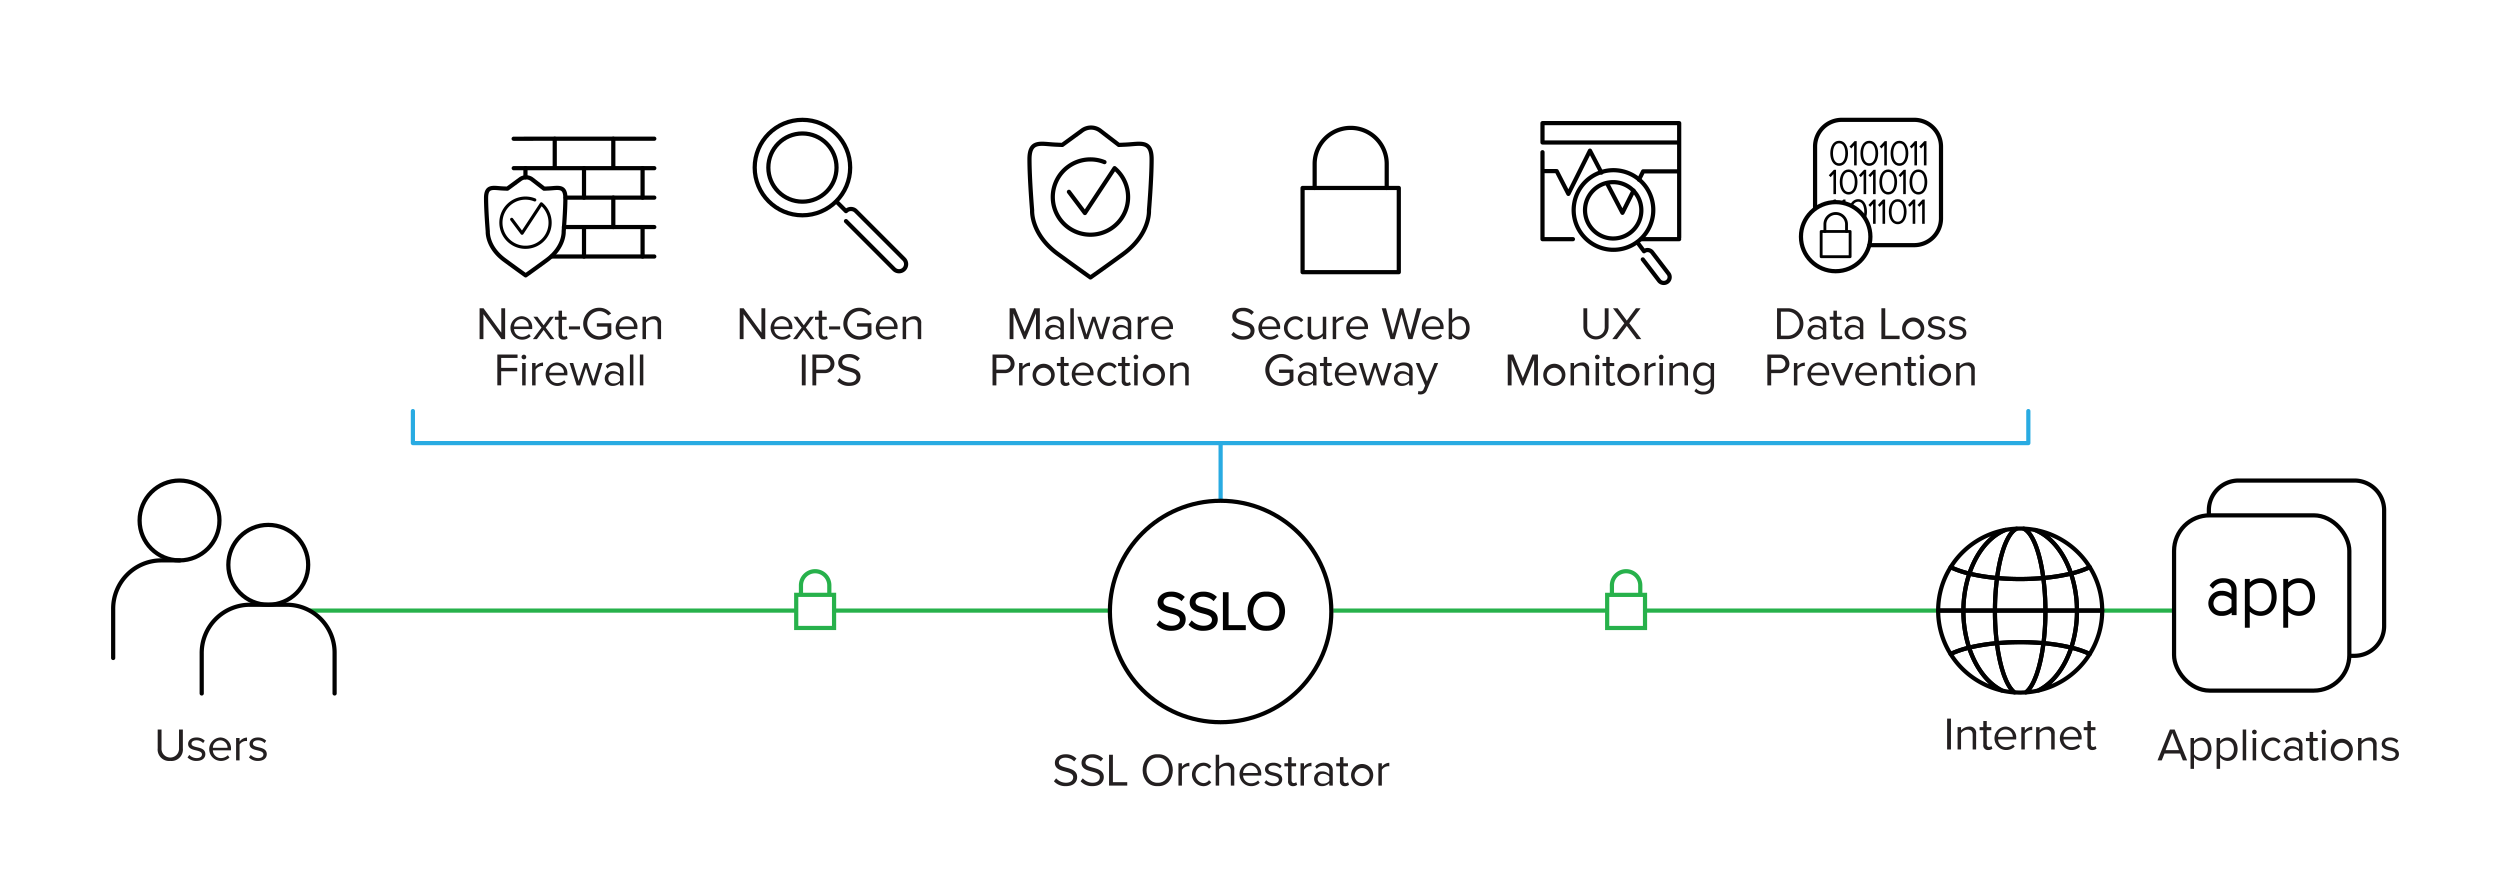 <svg viewBox="0 0 594.444 210.974" xmlns:xlink="http://www.w3.org/1999/xlink" xmlns="http://www.w3.org/2000/svg" id="Layer_1"><defs><style>.cls-1,.cls-11,.cls-12,.cls-3,.cls-4,.cls-5,.cls-7,.cls-8{fill:none;}.cls-2{fill:#231f20;}.cls-3{stroke:#29abe2;}.cls-11,.cls-12,.cls-3,.cls-7,.cls-8{stroke-linecap:round;stroke-linejoin:round;}.cls-4{stroke:#27b14b;}.cls-4,.cls-5,.cls-9{stroke-miterlimit:10;}.cls-5,.cls-7,.cls-8,.cls-9{stroke:#010101;}.cls-6,.cls-9{fill:#010101;}.cls-8,.cls-9{stroke-width:0.675px;}.cls-10{clip-path:url(#clip-path);}.cls-11,.cls-12{stroke:#000;}.cls-12{stroke-width:0.75px;}</style><clipPath id="clip-path"><rect height="50" width="50" y="23.727" x="110.575" class="cls-1"></rect></clipPath></defs><path d="M251.135,185.072a3.103,3.103,0,0,0,2.311,1.046c1.31,0,1.728-.704,1.728-1.266,0-.88-.892-1.122-1.859-1.386-1.177-.309-2.486-.639-2.486-2.08,0-1.21,1.078-2.035,2.52-2.035a3.45,3.45,0,0,1,2.607,1.023l-.551.671a2.805,2.805,0,0,0-2.123-.88c-.88,0-1.507.473-1.507,1.166,0,.737.847.957,1.782,1.21,1.199.319,2.563.693,2.563,2.233,0,1.067-.727,2.156-2.707,2.156a3.637,3.637,0,0,1-2.816-1.166Z" class="cls-2"></path><path d="M257.471,185.072a3.103,3.103,0,0,0,2.311,1.046c1.31,0,1.728-.704,1.728-1.266,0-.88-.892-1.122-1.859-1.386-1.177-.309-2.486-.639-2.486-2.08,0-1.21,1.078-2.035,2.52-2.035a3.45,3.45,0,0,1,2.607,1.023l-.551.671a2.805,2.805,0,0,0-2.123-.88c-.88,0-1.507.473-1.507,1.166,0,.737.847.957,1.782,1.21,1.199.319,2.563.693,2.563,2.233,0,1.067-.727,2.156-2.707,2.156a3.637,3.637,0,0,1-2.816-1.166Z" class="cls-2"></path><path d="M263.708,179.462h.914v6.523h3.41v.814h-4.324Z" class="cls-2"></path><path d="M275.281,179.341c4.78-.17,4.781,7.761-0,7.591C270.496,187.104,270.497,179.168,275.281,179.341Zm0,.814c-3.552-.156-3.555,6.111 0,5.963C278.831,186.264,278.829,180.002,275.281,180.155Z" class="cls-2"></path><path d="M280.209,181.486h.825v.857a2.259,2.259,0,0,1,1.771-.968v.847a1.481,1.481,0,0,0-.33-.032,1.942,1.942,0,0,0-1.44.847v3.763h-.825Z" class="cls-2"></path><path d="M286.071,181.355a2.273,2.273,0,0,1,1.947.924l-.55.506a1.575,1.575,0,0,0-1.354-.693,2.064,2.064,0,0,0,0,4.104,1.603,1.603,0,0,0,1.354-.692l.55.506a2.273,2.273,0,0,1-1.947.924,2.792,2.792,0,0,1,0-5.577Z" class="cls-2"></path><path d="M292.661,183.302c0-.936-.484-1.211-1.199-1.211a2.088,2.088,0,0,0-1.573.825v3.884H289.063v-7.338h.825V182.256a2.641,2.641,0,0,1,1.903-.901,1.494,1.494,0,0,1,1.693,1.693v3.752h-.824Z" class="cls-2"></path><path d="M297.334,181.355a2.581,2.581,0,0,1,2.553,2.849v.209h-4.302a1.873,1.873,0,0,0,1.914,1.838,2.324,2.324,0,0,0,1.64-.671l.396.539a2.889,2.889,0,0,1-2.112.813,2.792,2.792,0,0,1-.089-5.577Zm-1.749,2.453h3.487a1.722,1.722,0,0,0-1.749-1.771A1.773,1.773,0,0,0,295.585,183.808Z" class="cls-2"></path><path d="M301.074,185.502a2.412,2.412,0,0,0,1.75.759c.813,0,1.254-.363,1.254-.88,0-.583-.649-.771-1.364-.946-.902-.209-1.926-.451-1.926-1.552,0-.824.716-1.528,1.98-1.528a2.692,2.692,0,0,1,1.97.77l-.385.572a2.072,2.072,0,0,0-1.585-.671c-.726,0-1.177.33-1.177.803,0,.518.604.683,1.298.848.925.209,1.991.473,1.991,1.649,0,.892-.715,1.606-2.09,1.606a2.826,2.826,0,0,1-2.146-.836Z" class="cls-2"></path><path d="M306.277,185.689v-3.477H305.397v-.726h.88v-1.452h.825v1.452h1.078v.726h-1.078v3.301c0,.396.176.682.539.682a.797.797,0,0,0,.562-.22l.241.616a1.347,1.347,0,0,1-.989.341A1.087,1.087,0,0,1,306.277,185.689Z" class="cls-2"></path><path d="M309.236,181.486h.825v.857a2.259,2.259,0,0,1,1.771-.968v.847a1.493,1.493,0,0,0-.33-.032,1.945,1.945,0,0,0-1.441.847v3.763h-.825Z" class="cls-2"></path><path d="M316.079,186.194a2.298,2.298,0,0,1-1.761.737,1.769,1.769,0,0,1-1.858-1.76,1.74,1.74,0,0,1,1.858-1.75,2.222,2.222,0,0,1,1.761.727v-.957c0-.715-.572-1.122-1.343-1.122a2.109,2.109,0,0,0-1.628.737l-.385-.572a2.779,2.779,0,0,1,2.123-.88c1.122,0,2.058.506,2.058,1.793v3.652h-.825Zm0-1.518a1.778,1.778,0,0,0-1.463-.66,1.169,1.169,0,1,0,0,2.321,1.778,1.778,0,0,0,1.463-.66Z" class="cls-2"></path><path d="M318.608,185.689v-3.477h-.881v-.726h.881v-1.452h.825v1.452h1.078v.726h-1.078v3.301c0,.396.176.682.539.682a.796.796,0,0,0,.561-.22l.242.616a1.347,1.347,0,0,1-.99.341A1.087,1.087,0,0,1,318.608,185.689Z" class="cls-2"></path><path d="M321.258,184.138a2.634,2.634,0,1,1,2.63,2.794A2.607,2.607,0,0,1,321.258,184.138Zm4.39,0a1.786,1.786,0,1,0-1.76,2.057A1.847,1.847,0,0,0,325.648,184.138Z" class="cls-2"></path><path d="M327.749,181.486h.825v.857a2.259,2.259,0,0,1,1.771-.968v.847a1.493,1.493,0,0,0-.33-.032,1.945,1.945,0,0,0-1.441.847v3.763h-.825Z" class="cls-2"></path><path d="M37.494,173.462h.914v4.467a2.082,2.082,0,1,0,4.158,0v-4.467H43.479v4.478a2.717,2.717,0,0,1-2.992,2.992,2.719,2.719,0,0,1-2.993-2.981Z" class="cls-2"></path><path d="M45.018,179.502a2.412,2.412,0,0,0,1.75.759c.813,0,1.254-.363,1.254-.88,0-.583-.649-.771-1.364-.946-.902-.209-1.926-.451-1.926-1.552,0-.824.716-1.528,1.98-1.528a2.692,2.692,0,0,1,1.97.77l-.385.572a2.072,2.072,0,0,0-1.585-.671c-.726,0-1.177.33-1.177.803,0,.518.604.683,1.298.848.925.209,1.991.473,1.991,1.649,0,.892-.715,1.606-2.09,1.606a2.826,2.826,0,0,1-2.146-.836Z" class="cls-2"></path><path d="M52.366,175.355a2.581,2.581,0,0,1,2.553,2.849v.209H50.617a1.873,1.873,0,0,0,1.914,1.838,2.324,2.324,0,0,0,1.64-.671l.396.539a2.889,2.889,0,0,1-2.112.813,2.792,2.792,0,0,1-.089-5.577Zm-1.749,2.453H54.104a1.722,1.722,0,0,0-1.749-1.771A1.773,1.773,0,0,0,50.617,177.808Z" class="cls-2"></path><path d="M56.139,175.486h.825v.857a2.259,2.259,0,0,1,1.77-.968v.847a1.481,1.481,0,0,0-.33-.032,1.942,1.942,0,0,0-1.44.847v3.763h-.825Z" class="cls-2"></path><path d="M59.626,179.502a2.412,2.412,0,0,0,1.75.759c.813,0,1.254-.363,1.254-.88,0-.583-.649-.771-1.364-.946-.902-.209-1.926-.451-1.926-1.552,0-.824.716-1.528,1.98-1.528a2.692,2.692,0,0,1,1.97.77l-.385.572a2.072,2.072,0,0,0-1.585-.671c-.726,0-1.177.33-1.177.803,0,.518.604.683,1.298.848.925.209,1.991.473,1.991,1.649,0,.892-.715,1.606-2.09,1.606a2.826,2.826,0,0,1-2.146-.836Z" class="cls-2"></path><polyline points="482.294 97.742 482.294 105.355 98.177 105.355 98.177 97.742" class="cls-3"></polyline><line y2="105.355" x2="290.235" y1="118.865" x1="290.235" class="cls-3"></line><line y2="145.185" x2="73.635" y1="145.185" x1="189.322" class="cls-4"></line><g id="lock"><rect transform="translate(387.643 290.765) rotate(-180)" height="7.876" width="9" y="141.445" x="189.322" class="cls-4"></rect><path d="M190.451,141.445v-2.25a3.37,3.37,0,1,1,6.741,0v2.25" class="cls-4"></path></g><line y2="145.185" x2="198.584" y1="145.185" x1="264.249" class="cls-4"></line><line y2="145.185" x2="382.149" y1="145.185" x1="317.01" class="cls-4"></line><line y2="145.185" x2="516.943" y1="145.185" x1="500.055" class="cls-4"></line><line y2="145.185" x2="460.931" y1="145.185" x1="391.149" class="cls-4"></line><g id="lock-2"><rect height="7.876" width="9" y="141.445" x="382.149" class="cls-4"></rect><path d="M390.019,141.445v-2.25a3.37,3.37,0,1,0-6.741,0v2.25" class="cls-4"></path></g><circle r="26.325" cy="145.401" cx="290.235" class="cls-5"></circle><path d="M275.742,147.515a3.793,3.793,0,0,0,2.835,1.27c1.459,0,1.972-.742,1.972-1.391,0-.945-1.026-1.216-2.174-1.513-1.445-.378-3.119-.797-3.119-2.633,0-1.485,1.31-2.566,3.187-2.566a4.417,4.417,0,0,1,3.281,1.256l-.783,1a3.512,3.512,0,0,0-2.605-1.054c-1,0-1.688.514-1.688,1.27,0,.811.973,1.066,2.093,1.351,1.473.392,3.188.851,3.188,2.768,0,1.405-.973,2.715-3.403,2.715a4.612,4.612,0,0,1-3.552-1.432Z" class="cls-6"></path><path d="M283.369,147.515a3.793,3.793,0,0,0,2.835,1.27c1.459,0,1.972-.742,1.972-1.391,0-.945-1.026-1.216-2.174-1.513-1.445-.378-3.119-.797-3.119-2.633,0-1.485,1.31-2.566,3.187-2.566a4.417,4.417,0,0,1,3.281,1.256l-.783,1a3.512,3.512,0,0,0-2.605-1.054c-1,0-1.688.514-1.688,1.27,0,.811.973,1.066,2.093,1.351,1.473.392,3.188.851,3.188,2.768,0,1.405-.973,2.715-3.403,2.715a4.612,4.612,0,0,1-3.552-1.432Z" class="cls-6"></path><path d="M290.78,140.818h1.351v7.818h4.092v1.188h-5.442Z" class="cls-6"></path><path d="M301.095,140.669c5.954-.217,5.953,9.535-0,9.317C295.144,150.203,295.143,140.451,301.095,140.669Zm0,1.201c-4.148-.176-4.151,7.082 0,6.914C305.237,148.946,305.235,141.7,301.095,141.87Z" class="cls-6"></path><path d="M42.707,133.248h-4.263A11.481,11.481,0,0,0,26.909,144.852V156.451" class="cls-7"></path><path d="M79.559,164.888v-9.489a11.402,11.402,0,0,0-11.441-11.605h-8.62A11.481,11.481,0,0,0,47.962,155.399v9.489" class="cls-7"></path><circle r="9.494" cy="123.756" cx="42.688" class="cls-7"></circle><circle r="9.494" cy="134.303" cx="63.786" class="cls-7"></circle><path d="M114.949,74.714v5.919h-.914V73.295h.936l4.225,5.798V73.295h.914v7.338h-.881Z" class="cls-2"></path><path d="M123.991,75.188a2.581,2.581,0,0,1,2.553,2.849v.209h-4.302a1.872,1.872,0,0,0,1.914,1.838,2.326,2.326,0,0,0,1.64-.671l.396.539a2.886,2.886,0,0,1-2.111.813,2.792,2.792,0,0,1-.089-5.577Zm-1.749,2.453h3.487a1.722,1.722,0,0,0-1.749-1.771A1.773,1.773,0,0,0,122.242,77.641Z" class="cls-2"></path><path d="M129.259,78.454l-1.596,2.179h-.945l2.035-2.729-1.926-2.585h.957l1.475,2.024,1.475-2.024h.957l-1.926,2.585,2.047,2.729h-.957Z" class="cls-2"></path><path d="M132.812,79.522V76.045h-.881v-.726h.881V73.867h.825v1.452h1.078v.726h-1.078v3.301c0,.396.176.682.539.682a.798.798,0,0,0,.562-.22l.241.616a1.346,1.346,0,0,1-.989.341A1.088,1.088,0,0,1,132.812,79.522Z" class="cls-2"></path><path d="M135.276,77.608h2.64v.726h-2.64Z" class="cls-2"></path><path d="M142.47,73.174a3.498,3.498,0,0,1,2.85,1.375l-.727.451a2.703,2.703,0,0,0-2.123-1.012,2.991,2.991,0,0,0,0,5.974,2.894,2.894,0,0,0,1.969-.792V77.674h-2.519v-.814h3.433v2.651a3.823,3.823,0,0,1-2.883,1.265,3.801,3.801,0,0,1,0-7.602Z" class="cls-2"></path><path d="M149.003,75.188a2.581,2.581,0,0,1,2.553,2.849v.209h-4.302a1.872,1.872,0,0,0,1.914,1.838,2.324,2.324,0,0,0,1.64-.671l.396.539a2.893,2.893,0,0,1-2.113.813,2.792,2.792,0,0,1-.088-5.577Zm-1.749,2.453h3.487a1.722,1.722,0,0,0-1.749-1.771A1.772,1.772,0,0,0,147.254,77.641Z" class="cls-2"></path><path d="M156.363,77.156c0-.936-.473-1.232-1.188-1.232a2.053,2.053,0,0,0-1.574.825v3.884h-.824V75.319h.824V76.089a2.64,2.64,0,0,1,1.893-.901,1.51,1.51,0,0,1,1.694,1.716v3.729h-.825Z" class="cls-2"></path><path d="M118.253,84.295H123.062v.813h-3.895v2.366h3.816v.813h-3.816v3.345h-.914Z" class="cls-2"></path><path d="M124.017,84.867a.556.556,0,0,1,1.111,0,.556.556,0,1,1-1.111,0Zm.144,1.452h.825v5.313h-.825Z" class="cls-2"></path><path d="M126.525,86.319h.826v.857a2.257,2.257,0,0,1,1.77-.968v.847a1.487,1.487,0,0,0-.33-.032,1.942,1.942,0,0,0-1.44.847v3.763h-.826Z" class="cls-2"></path><path d="M132.355,86.188a2.58,2.58,0,0,1,2.553,2.849v.209H130.607a1.872,1.872,0,0,0,1.914,1.838,2.322,2.322,0,0,0,1.639-.671l.396.539a2.889,2.889,0,0,1-2.112.813,2.792,2.792,0,0,1-.089-5.577ZM130.607,88.641h3.486a1.722,1.722,0,0,0-1.748-1.771A1.772,1.772,0,0,0,130.607,88.641Z" class="cls-2"></path><path d="M139.341,87.364l-1.387,4.269h-.825l-1.694-5.313h.858l1.298,4.235,1.397-4.235h.704l1.396,4.235,1.299-4.235h.858l-1.694,5.313h-.825Z" class="cls-2"></path><path d="M147.415,91.027a2.298,2.298,0,0,1-1.761.737,1.77,1.77,0,0,1-1.859-1.76,1.741,1.741,0,0,1,1.859-1.75,2.222,2.222,0,0,1,1.761.727v-.957c0-.715-.571-1.122-1.343-1.122a2.107,2.107,0,0,0-1.627.737l-.386-.572a2.781,2.781,0,0,1,2.124-.88c1.121,0,2.057.506,2.057,1.793v3.652h-.825Zm0-1.518a1.778,1.778,0,0,0-1.463-.66,1.169,1.169,0,1,0,0,2.321,1.778,1.778,0,0,0,1.463-.66Z" class="cls-2"></path><path d="M149.779,84.295h.825v7.338h-.825Z" class="cls-2"></path><path d="M152.144,84.295h.825v7.338h-.825Z" class="cls-2"></path><path d="M198.908,47.951l2.251,2.251a1.647,1.647,0,0,1,2.378,0L214.958,61.624a1.681,1.681,0,0,1,0,2.378h0a1.681,1.681,0,0,1-2.378,0L201.158,52.579" class="cls-7"></path><circle r="11.35" cy="39.844" cx="190.801" class="cls-7"></circle><circle r="8.107" cy="39.844" cx="190.801" class="cls-7"></circle><path d="M176.804,74.714v5.919h-.913V73.295h.936l4.225,5.798V73.295h.913v7.338h-.881Z" class="cls-2"></path><path d="M185.847,75.188a2.581,2.581,0,0,1,2.553,2.849v.209H184.097a1.873,1.873,0,0,0,1.914,1.838,2.328,2.328,0,0,0,1.641-.671l.396.539a2.889,2.889,0,0,1-2.112.813,2.792,2.792,0,0,1-.088-5.577Zm-1.75,2.453h3.488a1.723,1.723,0,0,0-1.75-1.771A1.774,1.774,0,0,0,184.097,77.641Z" class="cls-2"></path><path d="M191.115,78.454l-1.595,2.179h-.946l2.035-2.729-1.925-2.585h.957l1.474,2.024,1.475-2.024h.957l-1.925,2.585,2.046,2.729h-.957Z" class="cls-2"></path><path d="M194.668,79.522V76.045h-.88v-.726h.88V73.867h.826v1.452h1.078v.726h-1.078v3.301c0,.396.176.682.539.682a.796.796,0,0,0,.561-.22l.242.616a1.347,1.347,0,0,1-.99.341A1.088,1.088,0,0,1,194.668,79.522Z" class="cls-2"></path><path d="M197.132,77.608H199.772v.726h-2.64Z" class="cls-2"></path><path d="M204.326,73.174a3.498,3.498,0,0,1,2.85,1.375l-.726.451a2.707,2.707,0,0,0-2.124-1.012,2.991,2.991,0,0,0,0,5.974,2.897,2.897,0,0,0,1.97-.792V77.674h-2.519v-.814h3.432v2.651a3.823,3.823,0,0,1-2.883,1.265,3.801,3.801,0,0,1,0-7.602Z" class="cls-2"></path><path d="M210.859,75.188a2.58,2.58,0,0,1,2.553,2.849v.209h-4.301a1.872,1.872,0,0,0,1.914,1.838,2.322,2.322,0,0,0,1.639-.671l.396.539a2.889,2.889,0,0,1-2.112.813,2.792,2.792,0,0,1-.089-5.577Zm-1.748,2.453h3.486a1.722,1.722,0,0,0-1.748-1.771A1.772,1.772,0,0,0,209.111,77.641Z" class="cls-2"></path><path d="M218.218,77.156c0-.936-.473-1.232-1.188-1.232a2.051,2.051,0,0,0-1.573.825v3.884h-.825V75.319h.825V76.089a2.638,2.638,0,0,1,1.892-.901,1.511,1.511,0,0,1,1.695,1.716v3.729h-.826Z" class="cls-2"></path><path d="M190.653,84.295h.913v7.338h-.913Z" class="cls-2"></path><path d="M193.171,84.295h2.949a2.213,2.213,0,1,1,0,4.423h-2.035v2.915h-.914Zm2.839.813h-1.925v2.795h1.925a1.399,1.399,0,1,0,0-2.795Z" class="cls-2"></path><path d="M199.618,89.905a3.103,3.103,0,0,0,2.311,1.046c1.31,0,1.728-.704,1.728-1.266,0-.88-.892-1.122-1.859-1.386-1.178-.309-2.486-.639-2.486-2.08,0-1.21,1.078-2.035,2.52-2.035a3.453,3.453,0,0,1,2.607,1.023l-.551.671a2.806,2.806,0,0,0-2.123-.88c-.881,0-1.508.473-1.508,1.166,0,.737.848.957,1.783,1.21,1.199.319,2.562.693,2.562,2.233,0,1.067-.726,2.156-2.706,2.156a3.634,3.634,0,0,1-2.816-1.166Z" class="cls-2"></path><path d="M376.497,73.295h.913v4.467a2.082,2.082,0,1,0,4.158,0v-4.467h.914V77.773a2.993,2.993,0,0,1-5.985.011Z" class="cls-2"></path><path d="M386.816,77.509l-2.344,3.124h-1.111l2.861-3.763-2.696-3.575h1.111l2.179,2.938,2.167-2.938h1.11l-2.684,3.564,2.85,3.773h-1.101Z" class="cls-2"></path><path d="M364.777,85.527l-2.496,6.105h-.375l-2.486-6.105v6.105h-.913V84.295H359.816l2.277,5.589,2.288-5.589H365.691v7.338h-.914Z" class="cls-2"></path><path d="M366.955,88.971a2.634,2.634,0,1,1,2.629,2.794A2.607,2.607,0,0,1,366.955,88.971Zm4.39,0a1.787,1.787,0,1,0-1.761,2.057A1.848,1.848,0,0,0,371.344,88.971Z" class="cls-2"></path><path d="M377.031,88.156c0-.936-.473-1.232-1.188-1.232a2.053,2.053,0,0,0-1.574.825v3.884h-.824V86.319h.824V87.089a2.64,2.64,0,0,1,1.893-.901,1.51,1.51,0,0,1,1.694,1.716v3.729h-.825Z" class="cls-2"></path><path d="M379.252,84.867a.556.556,0,0,1,1.111,0,.556.556,0,1,1-1.111,0Zm.144,1.452h.824v5.313H379.396Z" class="cls-2"></path><path d="M381.925,90.522V87.045h-.88v-.726h.88V84.867h.826v1.452h1.078v.726H382.752v3.301c0,.396.176.682.539.682a.796.796,0,0,0,.561-.22l.242.616a1.347,1.347,0,0,1-.99.341A1.088,1.088,0,0,1,381.925,90.522Z" class="cls-2"></path><path d="M384.577,88.971a2.634,2.634,0,1,1,2.63,2.794A2.607,2.607,0,0,1,384.577,88.971Zm4.39,0a1.786,1.786,0,1,0-1.76,2.057A1.847,1.847,0,0,0,388.966,88.971Z" class="cls-2"></path><path d="M391.066,86.319h.826v.857a2.257,2.257,0,0,1,1.771-.968v.847a1.487,1.487,0,0,0-.33-.032,1.942,1.942,0,0,0-1.44.847v3.763H391.066Z" class="cls-2"></path><path d="M394.443,84.867a.556.556,0,0,1,1.111,0,.556.556,0,1,1-1.111,0Zm.144,1.452h.825v5.313h-.825Z" class="cls-2"></path><path d="M400.539,88.156c0-.936-.474-1.232-1.188-1.232a2.053,2.053,0,0,0-1.573.825v3.884h-.825V86.319h.825V87.089a2.637,2.637,0,0,1,1.893-.901,1.509,1.509,0,0,1,1.693,1.716v3.729h-.824Z" class="cls-2"></path><path d="M403.31,92.381a2.026,2.026,0,0,0,1.727.727,1.522,1.522,0,0,0,1.705-1.596v-.759a2.22,2.22,0,0,1-1.782.946c-1.386,0-2.365-1.034-2.365-2.751,0-1.705.968-2.761,2.365-2.761a2.2,2.2,0,0,1,1.782.935v-.803h.825v5.159c0,1.761-1.231,2.311-2.53,2.311a2.716,2.716,0,0,1-2.146-.792Zm3.432-4.599a1.958,1.958,0,0,0-1.584-.858c-1.067,0-1.705.848-1.705,2.024,0,1.166.638,2.024,1.705,2.024a1.967,1.967,0,0,0,1.584-.869Z" class="cls-2"></path><path d="M444.506,58.292H455.148a6.362,6.362,0,0,0,6.378-6.347V34.841a6.362,6.362,0,0,0-6.378-6.347H437.961a6.362,6.362,0,0,0-6.378,6.347V49.553" class="cls-7"></path><ellipse ry="8.215" rx="8.255" cy="56.277" cx="436.482" class="cls-5"></ellipse><g id="Group_12831"><rect height="6.001" width="6.886" y="55.038" x="433.031" class="cls-8" id="Rectangle_9394"></rect><path d="M439.061,55.038v-1.705a2.57,2.57,0,0,0-5.14-.002v1.707" class="cls-8" id="Path_60586"></path></g><path d="M437.313,38.828c1.393,0,1.464-1.985,1.464-2.383,0-.397-.071-2.375-1.464-2.375-1.401,0-1.472,1.978-1.472,2.375C435.84,36.843,435.911,38.828,437.313,38.828Z" class="cls-1"></path><path d="M441.816,47.958a1.379,1.379,0,0,0-1.294,1.154,8.221,8.221,0,0,1,2.615,2.32,4.712,4.712,0,0,0,.143-1.099C443.28,49.936,443.21,47.958,441.816,47.958Z" class="cls-1"></path><path d="M456.155,45.653c1.394,0,1.464-1.985,1.464-2.383,0-.397-.07-2.375-1.464-2.375-1.401,0-1.472,1.979-1.472,2.375C454.683,43.668,454.754,45.653,456.155,45.653Z" class="cls-1"></path><path d="M444.482,38.828c1.394,0,1.464-1.985,1.464-2.383,0-.397-.071-2.375-1.464-2.375-1.401,0-1.472,1.978-1.472,2.375C443.01,36.843,443.081,38.828,444.482,38.828Z" class="cls-1"></path><path d="M448.985,40.895c-1.401,0-1.472,1.979-1.472,2.375,0,.398.071,2.383,1.472,2.383,1.394,0,1.464-1.985,1.464-2.383C450.45,42.873,450.379,40.895,448.985,40.895Z" class="cls-1"></path><path d="M451.652,38.828c1.393,0,1.464-1.985,1.464-2.383,0-.397-.071-2.375-1.464-2.375-1.401,0-1.472,1.978-1.472,2.375C450.18,36.843,450.251,38.828,451.652,38.828Z" class="cls-1"></path><path d="M439.565,45.653c1.393,0,1.464-1.985,1.464-2.383,0-.397-.071-2.375-1.464-2.375-1.401,0-1.472,1.979-1.472,2.375C438.092,43.668,438.163,45.653,439.565,45.653Z" class="cls-1"></path><path d="M451.237,47.958c-1.401,0-1.472,1.978-1.472,2.375,0,.398.071,2.383,1.472,2.383,1.393,0,1.464-1.985,1.464-2.383C452.701,49.936,452.631,47.958,451.237,47.958Z" class="cls-1"></path><path d="M437.313,39.428c1.454,0,2.105-1.498,2.105-2.983,0-1.481-.651-2.975-2.105-2.975-1.46,0-2.113,1.494-2.113,2.975C435.2,37.93,435.853,39.428,437.313,39.428Zm0-5.357c1.393,0,1.464,1.978,1.464,2.375,0,.398-.071,2.383-1.464,2.383-1.401,0-1.472-1.985-1.472-2.383C435.84,36.048,435.911,34.07,437.313,34.07Z" class="cls-6"></path><polygon points="440.865 34.563 440.865 39.33 441.482 39.33 441.482 33.552 440.983 33.552 439.766 34.853 440.193 35.299 440.865 34.563" class="cls-6"></polygon><path d="M444.482,39.428c1.454,0,2.105-1.498,2.105-2.983,0-1.481-.651-2.975-2.105-2.975-1.46,0-2.113,1.494-2.113,2.975C442.369,37.93,443.023,39.428,444.482,39.428Zm0-5.357c1.394,0,1.464,1.978,1.464,2.375,0,.398-.071,2.383-1.464,2.383-1.401,0-1.472-1.985-1.472-2.383C443.01,36.048,443.081,34.07,444.482,34.07Z" class="cls-6"></path><polygon points="448.035 34.563 448.035 39.33 448.652 39.33 448.652 33.552 448.152 33.552 446.936 34.853 447.363 35.299 448.035 34.563" class="cls-6"></polygon><path d="M451.652,39.428c1.454,0,2.105-1.498,2.105-2.983,0-1.481-.651-2.975-2.105-2.975-1.46,0-2.113,1.494-2.113,2.975C449.539,37.93,450.192,39.428,451.652,39.428Zm0-5.357c1.393,0,1.464,1.978,1.464,2.375,0,.398-.071,2.383-1.464,2.383-1.401,0-1.472-1.985-1.472-2.383C450.18,36.048,450.251,34.07,451.652,34.07Z" class="cls-6"></path><polygon points="455.205 34.563 455.205 39.33 455.821 39.33 455.821 33.552 455.322 33.552 454.105 34.853 454.532 35.299 455.205 34.563" class="cls-6"></polygon><polygon points="457.456 34.563 457.456 39.33 458.073 39.33 458.073 33.552 457.574 33.552 456.357 34.853 456.784 35.299 457.456 34.563" class="cls-6"></polygon><polygon points="435.948 41.388 435.948 46.155 436.564 46.155 436.564 40.376 436.065 40.376 434.848 41.678 435.275 42.124 435.948 41.388" class="cls-6"></polygon><path d="M437.451,43.27c0,1.485.653,2.983,2.113,2.983,1.454,0,2.105-1.498,2.105-2.983,0-1.481-.651-2.975-2.105-2.975C438.105,40.295,437.451,41.789,437.451,43.27Zm2.113-2.375c1.393,0,1.464,1.979,1.464,2.375,0,.398-.071,2.383-1.464,2.383-1.401,0-1.472-1.985-1.472-2.383C438.092,42.873,438.163,40.895,439.565,40.895Z" class="cls-6"></path><polygon points="443.117 41.388 443.117 46.155 443.733 46.155 443.733 40.376 443.234 40.376 442.018 41.678 442.445 42.124 443.117 41.388" class="cls-6"></polygon><polygon points="444.269 41.678 444.696 42.124 445.369 41.388 445.369 46.155 445.985 46.155 445.985 40.376 445.486 40.376 444.269 41.678" class="cls-6"></polygon><path d="M451.09,43.27c0-1.481-.651-2.975-2.105-2.975-1.459,0-2.113,1.494-2.113,2.975,0,1.485.654,2.983,2.113,2.983C450.44,46.252,451.09,44.755,451.09,43.27Zm-2.105,2.383c-1.401,0-1.472-1.985-1.472-2.383,0-.397.071-2.375,1.472-2.375,1.394,0,1.464,1.979,1.464,2.375C450.45,43.668,450.379,45.653,448.985,45.653Z" class="cls-6"></path><polygon points="453.155 46.155 453.155 40.376 452.656 40.376 451.439 41.678 451.866 42.124 452.538 41.388 452.538 46.155 453.155 46.155" class="cls-6"></polygon><path d="M456.155,46.252c1.454,0,2.105-1.498,2.105-2.983,0-1.481-.651-2.975-2.105-2.975-1.46,0-2.113,1.494-2.113,2.975C454.042,44.755,454.695,46.252,456.155,46.252Zm0-5.358c1.394,0,1.464,1.979,1.464,2.375,0,.398-.07,2.383-1.464,2.383-1.401,0-1.472-1.985-1.472-2.383C454.683,42.873,454.754,40.895,456.155,40.895Z" class="cls-6"></path><path d="M436.564,48.064v-.625h-.499l-.654.699A8.211,8.211,0,0,1,436.564,48.064Z" class="cls-6"></path><path d="M438.816,48.404v-.964h-.499l-.668.715c.172.025.343.044.516.08C438.386,48.281,438.602,48.341,438.816,48.404Z" class="cls-6"></path><path d="M441.816,47.958c1.393,0,1.464,1.978,1.464,2.375a4.712,4.712,0,0,1-.143,1.099q.229.312.428.644A4.234,4.234,0,0,0,443.921,50.333c0-1.481-.651-2.975-2.105-2.975a1.974,1.974,0,0,0-1.858,1.474c.192.088.382.178.564.28A1.379,1.379,0,0,1,441.816,47.958Z" class="cls-6"></path><polygon points="444.269 48.741 444.696 49.187 445.369 48.451 445.369 53.218 445.985 53.218 445.985 47.44 445.486 47.44 444.269 48.741" class="cls-6"></polygon><polygon points="446.521 48.741 446.948 49.187 447.62 48.451 447.62 53.218 448.237 53.218 448.237 47.44 447.738 47.44 446.521 48.741" class="cls-6"></polygon><path d="M451.237,47.358c-1.46,0-2.113,1.494-2.113,2.975,0,1.485.653,2.983,2.113,2.983,1.454,0,2.105-1.498,2.105-2.983C453.342,48.852,452.692,47.358,451.237,47.358Zm0,5.358c-1.401,0-1.472-1.985-1.472-2.383,0-.397.071-2.375,1.472-2.375,1.393,0,1.464,1.978,1.464,2.375C452.701,50.731,452.631,52.716,451.237,52.716Z" class="cls-6"></path><polygon points="453.691 48.741 454.118 49.187 454.79 48.451 454.79 53.218 455.407 53.218 455.407 47.44 454.907 47.44 453.691 48.741" class="cls-6"></polygon><polygon points="455.942 48.741 456.369 49.187 457.042 48.451 457.042 53.218 457.658 53.218 457.658 47.44 457.159 47.44 455.942 48.741" class="cls-6"></polygon><path d="M422.541,73.295h2.509a3.67,3.67,0,1,1,0,7.338h-2.509Zm2.509,6.523a2.855,2.855,0,0,0,0-5.71h-1.596v5.71Z" class="cls-2"></path><path d="M433.42,80.027a2.298,2.298,0,0,1-1.761.737,1.77,1.77,0,0,1-1.859-1.76,1.741,1.741,0,0,1,1.859-1.75,2.222,2.222,0,0,1,1.761.727v-.957c0-.715-.572-1.122-1.343-1.122a2.109,2.109,0,0,0-1.628.737l-.385-.572a2.779,2.779,0,0,1,2.123-.88c1.122,0,2.058.506,2.058,1.793v3.652h-.825Zm0-1.518a1.778,1.778,0,0,0-1.463-.66,1.169,1.169,0,1,0,0,2.321,1.778,1.778,0,0,0,1.463-.66Z" class="cls-2"></path><path d="M435.95,79.522V76.045h-.881v-.726h.881V73.867h.825v1.452h1.078v.726h-1.078v3.301c0,.396.176.682.539.682a.796.796,0,0,0,.561-.22l.242.616a1.347,1.347,0,0,1-.99.341A1.087,1.087,0,0,1,435.95,79.522Z" class="cls-2"></path><path d="M442.231,80.027a2.298,2.298,0,0,1-1.761.737,1.77,1.77,0,0,1-1.859-1.76,1.741,1.741,0,0,1,1.859-1.75,2.222,2.222,0,0,1,1.761.727v-.957c0-.715-.572-1.122-1.343-1.122a2.109,2.109,0,0,0-1.628.737l-.385-.572a2.779,2.779,0,0,1,2.123-.88c1.122,0,2.058.506,2.058,1.793v3.652H442.231Zm0-1.518a1.778,1.778,0,0,0-1.463-.66,1.169,1.169,0,1,0,0,2.321,1.778,1.778,0,0,0,1.463-.66Z" class="cls-2"></path><path d="M447.356,73.295h.914V79.819h3.41v.814H447.356Z" class="cls-2"></path><path d="M452.284,77.971a2.634,2.634,0,1,1,2.63,2.794A2.607,2.607,0,0,1,452.284,77.971Zm4.39,0a1.786,1.786,0,1,0-1.76,2.057A1.847,1.847,0,0,0,456.673,77.971Z" class="cls-2"></path><path d="M458.741,79.335a2.412,2.412,0,0,0,1.75.759c.813,0,1.254-.363,1.254-.88,0-.583-.649-.771-1.364-.946-.902-.209-1.926-.451-1.926-1.552,0-.824.716-1.528,1.98-1.528a2.692,2.692,0,0,1,1.97.77l-.385.572a2.072,2.072,0,0,0-1.585-.671c-.726,0-1.177.33-1.177.803,0,.518.604.683,1.298.848.925.209,1.991.473,1.991,1.649,0,.892-.715,1.606-2.09,1.606a2.826,2.826,0,0,1-2.146-.836Z" class="cls-2"></path><path d="M463.746,79.335a2.412,2.412,0,0,0,1.75.759c.813,0,1.254-.363,1.254-.88,0-.583-.649-.771-1.364-.946-.902-.209-1.926-.451-1.926-1.552,0-.824.716-1.528,1.98-1.528a2.692,2.692,0,0,1,1.97.77l-.385.572a2.072,2.072,0,0,0-1.585-.671c-.726,0-1.177.33-1.177.803,0,.518.605.683,1.298.848.925.209,1.991.473,1.991,1.649,0,.892-.715,1.606-2.09,1.606a2.826,2.826,0,0,1-2.146-.836Z" class="cls-2"></path><path d="M420.236,84.295h2.949a2.213,2.213,0,1,1,0,4.423h-2.035v2.915h-.914Zm2.839.813h-1.925v2.795h1.925a1.399,1.399,0,1,0,0-2.795Z" class="cls-2"></path><path d="M426.55,86.319h.825v.857a2.259,2.259,0,0,1,1.771-.968v.847a1.494,1.494,0,0,0-.33-.032,1.945,1.945,0,0,0-1.441.847v3.763h-.825Z" class="cls-2"></path><path d="M432.38,86.188a2.581,2.581,0,0,1,2.553,2.849v.209h-4.302a1.872,1.872,0,0,0,1.914,1.838,2.326,2.326,0,0,0,1.64-.671l.396.539a2.889,2.889,0,0,1-2.112.813,2.792,2.792,0,0,1-.088-5.577Zm-1.749,2.453h3.487a1.722,1.722,0,0,0-1.749-1.771A1.772,1.772,0,0,0,430.631,88.641Z" class="cls-2"></path><path d="M435.361,86.319h.892l1.771,4.356,1.761-4.356h.902l-2.212,5.313h-.902Z" class="cls-2"></path><path d="M443.743,86.188a2.581,2.581,0,0,1,2.553,2.849v.209h-4.302a1.873,1.873,0,0,0,1.914,1.838,2.324,2.324,0,0,0,1.64-.671l.396.539a2.889,2.889,0,0,1-2.112.813,2.792,2.792,0,0,1-.089-5.577Zm-1.749,2.453H445.481a1.722,1.722,0,0,0-1.749-1.771A1.773,1.773,0,0,0,441.994,88.641Z" class="cls-2"></path><path d="M451.102,88.156c0-.936-.473-1.232-1.188-1.232a2.051,2.051,0,0,0-1.573.825v3.884h-.825V86.319h.825V87.089a2.636,2.636,0,0,1,1.892-.901,1.51,1.51,0,0,1,1.694,1.716v3.729h-.825Z" class="cls-2"></path><path d="M453.631,90.522V87.045h-.88v-.726h.88V84.867h.825v1.452h1.078v.726h-1.078v3.301c0,.396.176.682.539.682a.797.797,0,0,0,.562-.22l.241.616a1.346,1.346,0,0,1-.989.341A1.087,1.087,0,0,1,453.631,90.522Z" class="cls-2"></path><path d="M456.448,84.867a.556.556,0,0,1,1.111,0,.556.556,0,1,1-1.111,0Zm.143,1.452h.825v5.313h-.825Z" class="cls-2"></path><path d="M458.648,88.971a2.634,2.634,0,1,1,2.629,2.794A2.607,2.607,0,0,1,458.648,88.971Zm4.39,0a1.787,1.787,0,1,0-1.761,2.057A1.848,1.848,0,0,0,463.038,88.971Z" class="cls-2"></path><path d="M468.724,88.156c0-.936-.474-1.232-1.188-1.232a2.053,2.053,0,0,0-1.573.825v3.884h-.825V86.319h.825V87.089a2.638,2.638,0,0,1,1.893-.901,1.51,1.51,0,0,1,1.694,1.716v3.729h-.825Z" class="cls-2"></path><path d="M246.334,74.527l-2.497,6.105h-.374l-2.486-6.105v6.105H240.063V73.295h1.31l2.277,5.589,2.288-5.589h1.309v7.338h-.913Z" class="cls-2"></path><path d="M252.141,80.027a2.296,2.296,0,0,1-1.76.737A1.769,1.769,0,0,1,248.522,79.005a1.741,1.741,0,0,1,1.859-1.75,2.221,2.221,0,0,1,1.76.727v-.957c0-.715-.571-1.122-1.342-1.122a2.108,2.108,0,0,0-1.628.737l-.386-.572a2.781,2.781,0,0,1,2.124-.88c1.122,0,2.057.506,2.057,1.793v3.652h-.825Zm0-1.518a1.777,1.777,0,0,0-1.463-.66,1.169,1.169,0,1,0,0,2.321,1.777,1.777,0,0,0,1.463-.66Z" class="cls-2"></path><path d="M254.505,73.295h.825v7.338h-.825Z" class="cls-2"></path><path d="M260.084,76.364l-1.387,4.269h-.825l-1.694-5.313h.858l1.299,4.235,1.396-4.235h.704l1.397,4.235,1.298-4.235h.858l-1.694,5.313h-.825Z" class="cls-2"></path><path d="M268.157,80.027a2.296,2.296,0,0,1-1.76.737,1.769,1.769,0,0,1-1.859-1.76,1.741,1.741,0,0,1,1.859-1.75,2.221,2.221,0,0,1,1.76.727v-.957c0-.715-.571-1.122-1.342-1.122a2.108,2.108,0,0,0-1.628.737l-.386-.572a2.781,2.781,0,0,1,2.124-.88c1.122,0,2.057.506,2.057,1.793v3.652h-.825Zm0-1.518a1.777,1.777,0,0,0-1.463-.66,1.169,1.169,0,1,0,0,2.321,1.777,1.777,0,0,0,1.463-.66Z" class="cls-2"></path><path d="M270.522,75.319h.825v.857a2.259,2.259,0,0,1,1.771-.968v.847a1.481,1.481,0,0,0-.33-.032,1.942,1.942,0,0,0-1.44.847v3.763h-.825Z" class="cls-2"></path><path d="M276.351,75.188a2.581,2.581,0,0,1,2.553,2.849v.209h-4.302a1.873,1.873,0,0,0,1.914,1.838,2.324,2.324,0,0,0,1.64-.671l.396.539a2.889,2.889,0,0,1-2.112.813,2.792,2.792,0,0,1-.089-5.577Zm-1.749,2.453h3.487a1.722,1.722,0,0,0-1.749-1.771A1.773,1.773,0,0,0,274.602,77.641Z" class="cls-2"></path><path d="M236.003,84.295h2.949a2.213,2.213,0,1,1,0,4.423h-2.035v2.915h-.914Zm2.839.813h-1.925v2.795h1.925a1.399,1.399,0,1,0,0-2.795Z" class="cls-2"></path><path d="M242.318,86.319h.825v.857a2.259,2.259,0,0,1,1.771-.968v.847a1.494,1.494,0,0,0-.33-.032,1.945,1.945,0,0,0-1.441.847v3.763h-.825Z" class="cls-2"></path><path d="M245.53,88.971a2.634,2.634,0,1,1,2.629,2.794A2.607,2.607,0,0,1,245.53,88.971Zm4.39,0a1.787,1.787,0,1,0-1.761,2.057A1.848,1.848,0,0,0,249.919,88.971Z" class="cls-2"></path><path d="M252.185,90.522V87.045h-.881v-.726h.881V84.867h.825v1.452h1.078v.726h-1.078v3.301c0,.396.176.682.539.682a.796.796,0,0,0,.561-.22l.242.616a1.347,1.347,0,0,1-.99.341A1.087,1.087,0,0,1,252.185,90.522Z" class="cls-2"></path><path d="M257.454,86.188a2.581,2.581,0,0,1,2.553,2.849v.209h-4.302a1.873,1.873,0,0,0,1.914,1.838,2.324,2.324,0,0,0,1.64-.671l.396.539a2.889,2.889,0,0,1-2.112.813,2.792,2.792,0,0,1-.089-5.577Zm-1.749,2.453h3.487a1.722,1.722,0,0,0-1.749-1.771A1.773,1.773,0,0,0,255.705,88.641Z" class="cls-2"></path><path d="M263.57,86.188a2.273,2.273,0,0,1,1.947.924l-.55.506a1.575,1.575,0,0,0-1.354-.693,2.064,2.064,0,0,0,0,4.104,1.603,1.603,0,0,0,1.354-.692l.55.506a2.273,2.273,0,0,1-1.947.924,2.792,2.792,0,0,1,0-5.577Z" class="cls-2"></path><path d="M266.726,90.522V87.045h-.88v-.726h.88V84.867h.825v1.452h1.078v.726H267.551v3.301c0,.396.176.682.539.682a.797.797,0,0,0,.562-.22l.241.616a1.347,1.347,0,0,1-.989.341A1.087,1.087,0,0,1,266.726,90.522Z" class="cls-2"></path><path d="M269.543,84.867a.556.556,0,0,1,1.111,0,.556.556,0,1,1-1.111,0Zm.143,1.452h.825v5.313h-.825Z" class="cls-2"></path><path d="M271.743,88.971a2.634,2.634,0,1,1,2.629,2.794A2.607,2.607,0,0,1,271.743,88.971Zm4.39,0a1.787,1.787,0,1,0-1.761,2.057A1.848,1.848,0,0,0,276.132,88.971Z" class="cls-2"></path><path d="M281.819,88.156c0-.936-.474-1.232-1.188-1.232a2.053,2.053,0,0,0-1.573.825v3.884h-.825V86.319h.825V87.089a2.638,2.638,0,0,1,1.893-.901,1.51,1.51,0,0,1,1.694,1.716v3.729h-.825Z" class="cls-2"></path><path d="M262.617,38.548a8.952,8.952,0,1,0,2.405,1.438l.002-0-7.057,10.666-3.798-5.036" class="cls-7"></path><path d="M267.81,34.381q-.897.045-1.789.077l-.003-.007L261.741,31.167a3.633,3.633,0,0,0-4.542-.068L252.593,34.458q-.891-.033-1.789-.077c-3.38-.168-6.017-1.126-6.017,3.503s.627,12.136.627,12.136-.376,5.63,6.142,10.385c5.607,4.09,7.729,5.57,7.729,5.57h0s2.166-1.48,7.773-5.57c6.518-4.754,6.142-10.385,6.142-10.385s.627-7.507.627-12.136-2.637-3.671-6.017-3.503" class="cls-7"></path><path d="M293.317,78.905a3.103,3.103,0,0,0,2.311,1.046c1.31,0,1.728-.704,1.728-1.266,0-.88-.892-1.122-1.859-1.386-1.178-.309-2.486-.639-2.486-2.08,0-1.21,1.078-2.035,2.52-2.035a3.453,3.453,0,0,1,2.607,1.023l-.551.671a2.806,2.806,0,0,0-2.123-.88c-.881,0-1.508.473-1.508,1.166,0,.737.848.957,1.783,1.21,1.199.319,2.562.693,2.562,2.233,0,1.067-.726,2.156-2.706,2.156a3.634,3.634,0,0,1-2.816-1.166Z" class="cls-2"></path><path d="M301.832,75.188a2.581,2.581,0,0,1,2.553,2.849v.209h-4.303a1.873,1.873,0,0,0,1.914,1.838,2.328,2.328,0,0,0,1.641-.671l.396.539a2.889,2.889,0,0,1-2.112.813,2.792,2.792,0,0,1-.088-5.577Zm-1.75,2.453h3.488a1.723,1.723,0,0,0-1.75-1.771A1.774,1.774,0,0,0,300.082,77.641Z" class="cls-2"></path><path d="M307.947,75.188a2.273,2.273,0,0,1,1.947.924l-.551.506a1.574,1.574,0,0,0-1.353-.693,2.064,2.064,0,0,0,0,4.104,1.601,1.601,0,0,0,1.353-.692l.551.506a2.273,2.273,0,0,1-1.947.924,2.792,2.792,0,0,1,0-5.577Z" class="cls-2"></path><path d="M314.525,79.885a2.599,2.599,0,0,1-1.893.88,1.494,1.494,0,0,1-1.693-1.694v-3.751h.824v3.498c0,.936.474,1.21,1.188,1.21a2.034,2.034,0,0,0,1.573-.803V75.319h.825v5.313h-.825Z" class="cls-2"></path><path d="M316.89,75.319h.824v.857a2.26,2.26,0,0,1,1.771-.968v.847a1.487,1.487,0,0,0-.33-.032,1.945,1.945,0,0,0-1.441.847v3.763h-.824Z" class="cls-2"></path><path d="M322.72,75.188a2.581,2.581,0,0,1,2.553,2.849v.209h-4.303a1.873,1.873,0,0,0,1.914,1.838,2.328,2.328,0,0,0,1.641-.671l.396.539a2.889,2.889,0,0,1-2.112.813,2.792,2.792,0,0,1-.088-5.577Zm-1.75,2.453h3.488a1.723,1.723,0,0,0-1.75-1.771A1.774,1.774,0,0,0,320.97,77.641Z" class="cls-2"></path><path d="M333.247,74.714l-1.617,5.919h-.99l-2.091-7.338h1.013l1.628,6.117,1.684-6.117h.76l1.683,6.117,1.617-6.117h1.013L335.854,80.633h-.99Z" class="cls-2"></path><path d="M340.693,75.188a2.58,2.58,0,0,1,2.553,2.849v.209h-4.301a1.872,1.872,0,0,0,1.914,1.838,2.322,2.322,0,0,0,1.639-.671l.396.539a2.889,2.889,0,0,1-2.112.813,2.792,2.792,0,0,1-.089-5.577Zm-1.748,2.453h3.486a1.722,1.722,0,0,0-1.748-1.771A1.772,1.772,0,0,0,338.945,77.641Z" class="cls-2"></path><path d="M344.466,73.295h.824v2.827a2.207,2.207,0,0,1,1.793-.935c1.387,0,2.365,1.1,2.365,2.794,0,1.728-.979,2.783-2.365,2.783a2.237,2.237,0,0,1-1.793-.924v.792h-.824Zm2.408,6.732c1.078,0,1.717-.869,1.717-2.046s-.639-2.058-1.717-2.058a1.977,1.977,0,0,0-1.584.858v2.409A1.958,1.958,0,0,0,346.875,80.027Z" class="cls-2"></path><path d="M304.664,84.174a3.498,3.498,0,0,1,2.85,1.375l-.726.451a2.707,2.707,0,0,0-2.124-1.012,2.991,2.991,0,0,0,0,5.974,2.897,2.897,0,0,0,1.97-.792V88.674h-2.519v-.814h3.432v2.651a3.823,3.823,0,0,1-2.883,1.265,3.801,3.801,0,0,1,0-7.602Z" class="cls-2"></path><path d="M312.21,91.027a2.298,2.298,0,0,1-1.761.737,1.769,1.769,0,0,1-1.858-1.76,1.74,1.74,0,0,1,1.858-1.75,2.225,2.225,0,0,1,1.761.727v-.957c0-.715-.572-1.122-1.343-1.122a2.108,2.108,0,0,0-1.628.737l-.385-.572a2.779,2.779,0,0,1,2.123-.88c1.122,0,2.057.506,2.057,1.793v3.652h-.824Zm0-1.518a1.78,1.78,0,0,0-1.463-.66,1.169,1.169,0,1,0,0,2.321,1.78,1.78,0,0,0,1.463-.66Z" class="cls-2"></path><path d="M314.74,90.522V87.045h-.881v-.726h.881V84.867h.824v1.452h1.078v.726H315.564v3.301c0,.396.176.682.539.682a.797.797,0,0,0,.562-.22l.241.616a1.346,1.346,0,0,1-.989.341A1.087,1.087,0,0,1,314.74,90.522Z" class="cls-2"></path><path d="M320.008,86.188a2.581,2.581,0,0,1,2.553,2.849v.209h-4.302a1.872,1.872,0,0,0,1.914,1.838,2.326,2.326,0,0,0,1.64-.671l.396.539a2.886,2.886,0,0,1-2.111.813,2.792,2.792,0,0,1-.089-5.577Zm-1.749,2.453h3.487a1.722,1.722,0,0,0-1.749-1.771A1.773,1.773,0,0,0,318.259,88.641Z" class="cls-2"></path><path d="M326.994,87.364,325.607,91.633h-.824l-1.695-5.313h.859l1.297,4.235,1.398-4.235h.703l1.397,4.235,1.298-4.235h.859l-1.695,5.313h-.824Z" class="cls-2"></path><path d="M335.068,91.027a2.298,2.298,0,0,1-1.761.737,1.769,1.769,0,0,1-1.858-1.76,1.74,1.74,0,0,1,1.858-1.75,2.225,2.225,0,0,1,1.761.727v-.957c0-.715-.572-1.122-1.343-1.122a2.108,2.108,0,0,0-1.628.737l-.385-.572a2.779,2.779,0,0,1,2.123-.88c1.122,0,2.057.506,2.057,1.793v3.652h-.824Zm0-1.518a1.78,1.78,0,0,0-1.463-.66,1.169,1.169,0,1,0,0,2.321,1.78,1.78,0,0,0,1.463-.66Z" class="cls-2"></path><path d="M337.718,93.052a.763.763,0,0,0,.791-.561l.353-.804-2.222-5.368h.891l1.771,4.356,1.76-4.356h.902l-2.662,6.392a1.579,1.579,0,0,1-1.562,1.078,2.689,2.689,0,0,1-.605-.077l.133-.748A1.27,1.27,0,0,0,337.718,93.052Z" class="cls-2"></path><rect height="20.023" width="22.88" y="44.693" x="309.723" class="cls-7"></rect><path d="M329.731,44.693V38.975a8.568,8.568,0,1,0-17.136,0v5.719" class="cls-7"></path><rect rx="8.448" height="41.675" width="41.675" y="122.538" x="516.943" class="cls-5"></rect><g id="Group_13232-2"><path d="M530.938,144.944a3.433,3.433,0,0,1-2.729,1.163,2.643,2.643,0,1,1,0-5.279,3.433,3.433,0,0,1,2.729,1.163v-1.789a2.003,2.003,0,0,0-2.236-1.968,3.089,3.089,0,0,0-2.55,1.253l-.313-.313a3.432,3.432,0,0,1,2.906-1.343c1.566,0,2.729.806,2.729,2.371V145.928h-.492v-.985Zm0-2.461a3.203,3.203,0,0,0-2.595-1.204,2.215,2.215,0,0,0-2.366,2.053q-.005.07-.005.14a2.189,2.189,0,0,0,2.178,2.2q.097.001.193-.008a3.144,3.144,0,0,0,2.595-1.213Z" class="cls-9" id="Path_61042"></path><path d="M534.115,148.922v-10.92h.492v1.342a3.533,3.533,0,0,1,2.862-1.514c2.15,0,3.535,1.655,3.535,4.116,0,2.506-1.387,4.161-3.535,4.161a3.547,3.547,0,0,1-2.863-1.566v4.385Zm3.353-10.645a3.457,3.457,0,0,0-2.863,1.566v4.25a3.43,3.43,0,0,0,2.863,1.61c1.923,0,2.997-1.655,2.997-3.714C540.468,139.888,539.394,138.277,537.468,138.277Z" class="cls-9" id="Path_61043"></path><path d="M543.242,148.922v-10.92h.492v1.342a3.533,3.533,0,0,1,2.862-1.514c2.15,0,3.535,1.655,3.535,4.116,0,2.506-1.387,4.161-3.535,4.161a3.547,3.547,0,0,1-2.863-1.566v4.385Zm3.353-10.645a3.457,3.457,0,0,0-2.863,1.566v4.25a3.43,3.43,0,0,0,2.863,1.61c1.923,0,2.997-1.655,2.997-3.714C549.595,139.888,548.521,138.277,546.595,138.277Z" class="cls-9" id="Path_61044"></path></g><path d="M525.218,122.538v-1.226a7.069,7.069,0,0,1,7.048-7.048h27.579a7.069,7.069,0,0,1,7.048,7.048v27.579a7.069,7.069,0,0,1-7.048,7.048h-1.226" class="cls-5"></path><path d="M518.385,179.172h-3.719l-.649,1.628H513.005l2.948-7.338h1.133l2.96,7.338h-1.013Zm-3.455-.814h3.18l-1.584-4.082Z" class="cls-2"></path><path d="M520.859,182.824v-7.338h.825v.792a2.22,2.22,0,0,1,1.793-.924c1.397,0,2.366,1.056,2.366,2.783,0,1.716-.969,2.794-2.366,2.794a2.178,2.178,0,0,1-1.793-.935v2.827Zm2.409-6.733a1.966,1.966,0,0,0-1.584.848v2.398a1.974,1.974,0,0,0,1.584.857c1.067,0,1.706-.88,1.706-2.057C524.974,176.96,524.335,176.091,523.268,176.091Z" class="cls-2"></path><path d="M527.063,182.824v-7.338h.825v.792a2.22,2.22,0,0,1,1.793-.924c1.397,0,2.365,1.056,2.365,2.783,0,1.716-.968,2.794-2.365,2.794a2.176,2.176,0,0,1-1.793-.935v2.827Zm2.409-6.733a1.965,1.965,0,0,0-1.584.848v2.398a1.973,1.973,0,0,0,1.584.857c1.067,0,1.705-.88,1.705-2.057C531.177,176.96,530.54,176.091,529.472,176.091Z" class="cls-2"></path><path d="M533.267,173.462h.825v7.338h-.825Z" class="cls-2"></path><path d="M535.489,174.034a.556.556,0,0,1,1.111,0,.556.556,0,1,1-1.111,0Zm.144,1.452h.825v5.313h-.825Z" class="cls-2"></path><path d="M540.34,175.355a2.273,2.273,0,0,1,1.947.924l-.55.506a1.575,1.575,0,0,0-1.354-.693,2.064,2.064,0,0,0,0,4.104,1.603,1.603,0,0,0,1.354-.692l.55.506a2.273,2.273,0,0,1-1.947.924,2.792,2.792,0,0,1,0-5.577Z" class="cls-2"></path><path d="M546.654,180.194a2.296,2.296,0,0,1-1.76.737,1.769,1.769,0,0,1-1.859-1.76,1.741,1.741,0,0,1,1.859-1.75,2.221,2.221,0,0,1,1.76.727v-.957c0-.715-.571-1.122-1.342-1.122a2.108,2.108,0,0,0-1.628.737l-.386-.572a2.781,2.781,0,0,1,2.124-.88c1.122,0,2.057.506,2.057,1.793v3.652h-.825Zm0-1.518a1.777,1.777,0,0,0-1.463-.66,1.169,1.169,0,1,0,0,2.321,1.777,1.777,0,0,0,1.463-.66Z" class="cls-2"></path><path d="M549.184,179.689v-3.477h-.881v-.726h.881v-1.452h.825v1.452h1.078v.726h-1.078v3.301c0,.396.176.682.539.682a.796.796,0,0,0,.561-.22l.242.616a1.347,1.347,0,0,1-.99.341A1.087,1.087,0,0,1,549.184,179.689Z" class="cls-2"></path><path d="M552,174.034a.556.556,0,0,1,1.111,0,.556.556,0,1,1-1.111,0Zm.144,1.452h.825v5.313h-.825Z" class="cls-2"></path><path d="M554.2,178.138a2.634,2.634,0,1,1,2.629,2.794A2.607,2.607,0,0,1,554.2,178.138Zm4.39,0a1.787,1.787,0,1,0-1.761,2.057A1.848,1.848,0,0,0,558.589,178.138Z" class="cls-2"></path><path d="M564.276,177.323c0-.936-.473-1.232-1.188-1.232a2.051,2.051,0,0,0-1.573.825v3.884H560.69v-5.313h.825v.77a2.636,2.636,0,0,1,1.892-.901,1.51,1.51,0,0,1,1.694,1.716v3.729h-.825Z" class="cls-2"></path><path d="M566.608,179.502a2.41,2.41,0,0,0,1.749.759c.814,0,1.254-.363,1.254-.88,0-.583-.648-.771-1.364-.946-.901-.209-1.925-.451-1.925-1.552,0-.824.715-1.528,1.98-1.528a2.688,2.688,0,0,1,1.969.77l-.385.572a2.072,2.072,0,0,0-1.584-.671c-.727,0-1.178.33-1.178.803,0,.518.605.683,1.299.848.924.209,1.991.473,1.991,1.649,0,.892-.715,1.606-2.091,1.606a2.824,2.824,0,0,1-2.145-.836Z" class="cls-2"></path><path d="M462.981,170.871h.913v7.338H462.981Z" class="cls-2"></path><path d="M469.054,174.733c0-.936-.474-1.232-1.188-1.232a2.053,2.053,0,0,0-1.573.825v3.884h-.825v-5.313h.825v.77a2.637,2.637,0,0,1,1.893-.901,1.509,1.509,0,0,1,1.693,1.716v3.729h-.824Z" class="cls-2"></path><path d="M471.584,177.098v-3.477h-.881v-.726h.881V171.444h.824v1.452h1.078v.726h-1.078V176.922c0,.396.176.682.539.682a.797.797,0,0,0,.562-.22l.241.616a1.346,1.346,0,0,1-.989.341A1.087,1.087,0,0,1,471.584,177.098Z" class="cls-2"></path><path d="M476.852,172.764a2.581,2.581,0,0,1,2.553,2.849v.209h-4.302a1.872,1.872,0,0,0,1.914,1.838,2.326,2.326,0,0,0,1.64-.671l.396.539a2.886,2.886,0,0,1-2.111.813,2.792,2.792,0,0,1-.089-5.577Zm-1.749,2.453h3.487a1.722,1.722,0,0,0-1.749-1.771A1.773,1.773,0,0,0,475.103,175.217Z" class="cls-2"></path><path d="M480.625,172.896h.826v.857a2.257,2.257,0,0,1,1.771-.968v.847a1.487,1.487,0,0,0-.33-.032,1.942,1.942,0,0,0-1.44.847v3.763h-.826Z" class="cls-2"></path><path d="M487.732,174.733c0-.936-.474-1.232-1.188-1.232a2.053,2.053,0,0,0-1.573.825v3.884h-.825v-5.313h.825v.77a2.637,2.637,0,0,1,1.893-.901,1.509,1.509,0,0,1,1.693,1.716v3.729H487.732Z" class="cls-2"></path><path d="M492.406,172.764a2.581,2.581,0,0,1,2.553,2.849v.209h-4.302a1.872,1.872,0,0,0,1.914,1.838,2.324,2.324,0,0,0,1.64-.671l.396.539a2.893,2.893,0,0,1-2.113.813,2.792,2.792,0,0,1-.088-5.577Zm-1.749,2.453h3.487a1.722,1.722,0,0,0-1.749-1.771A1.772,1.772,0,0,0,490.657,175.217Z" class="cls-2"></path><path d="M496.343,177.098v-3.477h-.88v-.726h.88V171.444h.826v1.452h1.078v.726h-1.078V176.922c0,.396.176.682.539.682a.796.796,0,0,0,.561-.22l.242.616a1.347,1.347,0,0,1-.99.341A1.087,1.087,0,0,1,496.343,177.098Z" class="cls-2"></path><path d="M474.353,145.33c0-.049.002-.096.002-.145h-7.501c-0.0.031-.001.062-.001.094a28.004,28.004,0,0,0,1.355,8.72,45.114,45.114,0,0,1,6.603-1.064A61.334,61.334,0,0,1,474.353,145.33Z" class="cls-7"></path><path d="M474.811,152.935a45.114,45.114,0,0,0-6.603,1.064c1.569,4.771,4.384,8.48,7.82,10.199.155.035.309.073.465.104a19.7,19.7,0,0,0,2.497.332C477.095,163.177,475.544,158.76,474.811,152.935Z" class="cls-7"></path><path d="M485.855,137.434a60.783,60.783,0,0,1,.498,7.75h7.5a27.918,27.918,0,0,0-1.413-8.799A45.57,45.57,0,0,1,485.855,137.434Z" class="cls-7"></path><path d="M485.896,152.934q-.865-.079-1.761-.134c-1.224-.074-2.486-.115-3.781-.115-1.928,0-3.786.088-5.543.249.733,5.825,2.284,10.242,4.179,11.699.451.032.905.054,1.365.054.454,0,.903-.022,1.348-.055l.017-.012C483.613,163.162,485.162,158.751,485.896,152.934Z" class="cls-7"></path><path d="M481.719,164.62l-.017.012a20.018,20.018,0,0,0,2.961-.445c3.443-1.715,6.264-5.419,7.836-10.193a45.321,45.321,0,0,0-6.604-1.059C485.162,158.751,483.613,163.162,481.719,164.62Z" class="cls-7"></path><path d="M486.355,145.33a61.192,61.192,0,0,1-.459,7.605,45.321,45.321,0,0,1,6.604,1.059,27.95,27.95,0,0,0,1.356-8.715c0-.032-.002-.062-.002-.094H486.353C486.353,145.233,486.355,145.281,486.355,145.33Z" class="cls-7"></path><path d="M474.855,137.441a45.511,45.511,0,0,1-6.583-1.048,27.794,27.794,0,0,0-1.418,8.792h7.501A60.426,60.426,0,0,1,474.855,137.441Z" class="cls-7"></path><path d="M480.354,137.684c-1.322,0-2.613-.042-3.861-.119q-.832-.051-1.638-.124a60.426,60.426,0,0,0-.5,7.744H486.353a60.783,60.783,0,0,0-.498-7.75c-.351.032-.705.062-1.064.087C483.364,137.624,481.883,137.684,480.354,137.684Z" class="cls-7"></path><path d="M474.353,145.33a61.334,61.334,0,0,0,.458,7.605c1.757-.161,3.615-.249,5.543-.249,1.294,0,2.557.041,3.781.115q.896.054,1.761.134a61.192,61.192,0,0,0,.459-7.605c0-.049-.002-.096-.002-.145H474.355C474.355,145.233,474.353,145.281,474.353,145.33Z" class="cls-7"></path><path d="M485.329,134.241l.005-.006-.005.006c.205,1.001.379,2.073.527,3.193a45.57,45.57,0,0,0,6.585-1.049,23.673,23.673,0,0,0-.893-2.277c-1.788-3.913-4.492-6.827-7.655-8.095a19.687,19.687,0,0,0-2.703-.31,2.697,2.697,0,0,1,.327.18C483.099,126.91,484.458,129.983,485.329,134.241Z" class="cls-7"></path><path d="M475.467,133.851c-.24,1.116-.445,2.321-.612,3.589q.805.073,1.638.124c1.249.077,2.539.119,3.861.119,1.529,0,3.01-.06,4.438-.162.359-.026.713-.056,1.064-.087-.147-1.12-.322-2.192-.527-3.193-.871-4.258-2.23-7.331-3.812-8.358a2.697,2.697,0,0,0-.327-.18c-.277-.012-.556-.021-.836-.021-.285,0-.566.014-.847.026C477.843,126.489,476.4,129.525,475.467,133.851Z" class="cls-7"></path><path d="M475.467,133.851c.933-4.326,2.375-7.362,4.039-8.143a19.499,19.499,0,0,0-2.67.294c-3.059,1.223-5.687,3.995-7.478,7.714a23.614,23.614,0,0,0-1.087,2.677,45.511,45.511,0,0,0,6.583,1.048C475.023,136.172,475.227,134.967,475.467,133.851Z" class="cls-7"></path><path d="M476.027,164.197c-3.436-1.718-6.251-5.427-7.82-10.199a24.034,24.034,0,0,0-3.736,1.213c-.23.099-.447.201-.658.305A19.527,19.527,0,0,0,476.027,164.197Z" class="cls-7"></path><path d="M493.853,145.185c0.0.032.002.062.002.094a27.95,27.95,0,0,1-1.356,8.715,23.163,23.163,0,0,1,4.023,1.336l.015-.002-.015.002q.191.087.372.176a19.366,19.366,0,0,0,2.961-10.322Z" class="cls-7"></path><path d="M492.5,153.994c-1.572,4.774-4.394,8.478-7.836,10.193.043-.01.086-.017.129-.027a19.547,19.547,0,0,0,12.103-8.654q-.181-.089-.372-.176A23.163,23.163,0,0,0,492.5,153.994Z" class="cls-7"></path><path d="M484.135,126.055c-.08-.016-.161-.027-.242-.042,3.163,1.267,5.867,4.181,7.655,8.095l.01-.006-.01.006a23.673,23.673,0,0,1,.893,2.277,22.174,22.174,0,0,0,4.459-1.529q-.184-.293-.377-.58A19.511,19.511,0,0,0,484.135,126.055Z" class="cls-7"></path><path d="M493.853,145.185h6.003a19.41,19.41,0,0,0-2.957-10.328,22.174,22.174,0,0,1-4.459,1.529A27.918,27.918,0,0,1,493.853,145.185Z" class="cls-7"></path><path d="M468.271,136.392a22.184,22.184,0,0,1-4.447-1.525,19.358,19.358,0,0,0-2.973,10.317h6.002A27.794,27.794,0,0,1,468.271,136.392Z" class="cls-7"></path><path d="M468.207,153.999a28.004,28.004,0,0,1-1.355-8.72c0-.031.001-.062.001-.094h-6.002a19.401,19.401,0,0,0,2.962,10.332c.21-.104.428-.206.658-.305A24.034,24.034,0,0,1,468.207,153.999Z" class="cls-7"></path><path d="M469.359,133.716c1.791-3.719,4.419-6.49,7.478-7.714a19.509,19.509,0,0,0-12.364,7.891c-.226.317-.44.643-.647.974a22.184,22.184,0,0,0,4.447,1.525A23.614,23.614,0,0,1,469.359,133.716Z" class="cls-7"></path><polyline points="380.785 41.044 378.056 35.821 372.925 46.106 370.144 40.688 366.9 40.688" class="cls-7"></polyline><polyline points="388.417 45.325 385.783 50.605 382.107 43.573" class="cls-7"></polyline><polyline points="399.189 40.742 390.703 40.742 389.715 42.723" class="cls-7"></polyline><polyline points="399.27 56.482 399.27 29.277 366.77 29.277 366.77 33.876 399.072 33.876" class="cls-7"></polyline><line y2="56.867" x2="399.258" y1="56.867" x1="390.262" class="cls-7"></line><polyline points="366.77 36.187 366.77 56.867 374.007 56.867" class="cls-7"></polyline><path d="M389.333,57.628,390.914,59.74a1.383,1.383,0,0,1,1.962.288l3.855,5.033a1.38,1.38,0,0,1-.291,1.943h0a1.411,1.411,0,0,1-1.962-.288L390.622,61.683" class="cls-7"></path><path d="M374.273,48.643a9.465,9.465,0,1,1,7.974,10.651A9.453,9.453,0,0,1,374.273,48.643Zm8.371,8.001a6.699,6.699,0,1,0-5.696-7.608A6.752,6.752,0,0,0,382.644,56.645Z" class="cls-7"></path><g id="firewall-with-shield-and-checkmark"><g class="cls-10"><line y2="32.978" x2="155.575" y1="32.989" x1="122.133" class="cls-11"></line><line y2="39.989" x2="155.575" y1="39.989" x1="122.154" class="cls-11"></line><line y2="46.99" x2="155.575" y1="46.99" x1="134.496" class="cls-11"></line><line y2="53.99" x2="155.575" y1="53.99" x1="134.09" class="cls-11"></line><line y2="39.789" x2="131.903" y1="32.989" x1="131.903" class="cls-11"></line><line y2="39.789" x2="145.828" y1="32.989" x1="145.828" class="cls-11"></line><line y2="53.99" x2="145.828" y1="46.99" x1="145.828" class="cls-11"></line><line y2="46.99" x2="152.79" y1="39.989" x1="152.79" class="cls-11"></line><line y2="42.162" x2="124.941" y1="39.989" x1="124.941" class="cls-11"></line><line y2="46.99" x2="138.865" y1="39.989" x1="138.865" class="cls-11"></line><line y2="60.99" x2="155.574" y1="60.99" x1="131.189" class="cls-11"></line><line y2="60.991" x2="152.79" y1="54.191" x1="152.79" class="cls-11"></line><line y2="60.991" x2="138.865" y1="54.191" x1="138.865" class="cls-11"></line><g class="cls-10"><path d="M130.526,44.809q-.583.029-1.162.05l-.002-.004-2.778-2.148a2.345,2.345,0,0,0-2.949-.045l-2.992,2.197c-.386-.015-.773-.031-1.161-.05-2.196-.11-3.908-.737-3.908,2.292,0,3.029.407,7.94.407,7.94s-.244,3.683,3.989,6.793c3.641,2.675,5.019,3.644,5.019,3.644s1.407-.969,5.048-3.644c4.233-3.111,3.989-6.793,3.989-6.793s.407-4.911.407-7.94c0-3.029-1.712-2.401-3.908-2.292" class="cls-11"></path><path d="M127.154,47.535a5.847,5.847,0,1,0,1.562.941h.001l-4.583,6.978-2.467-3.295" class="cls-12"></path></g></g></g></svg>